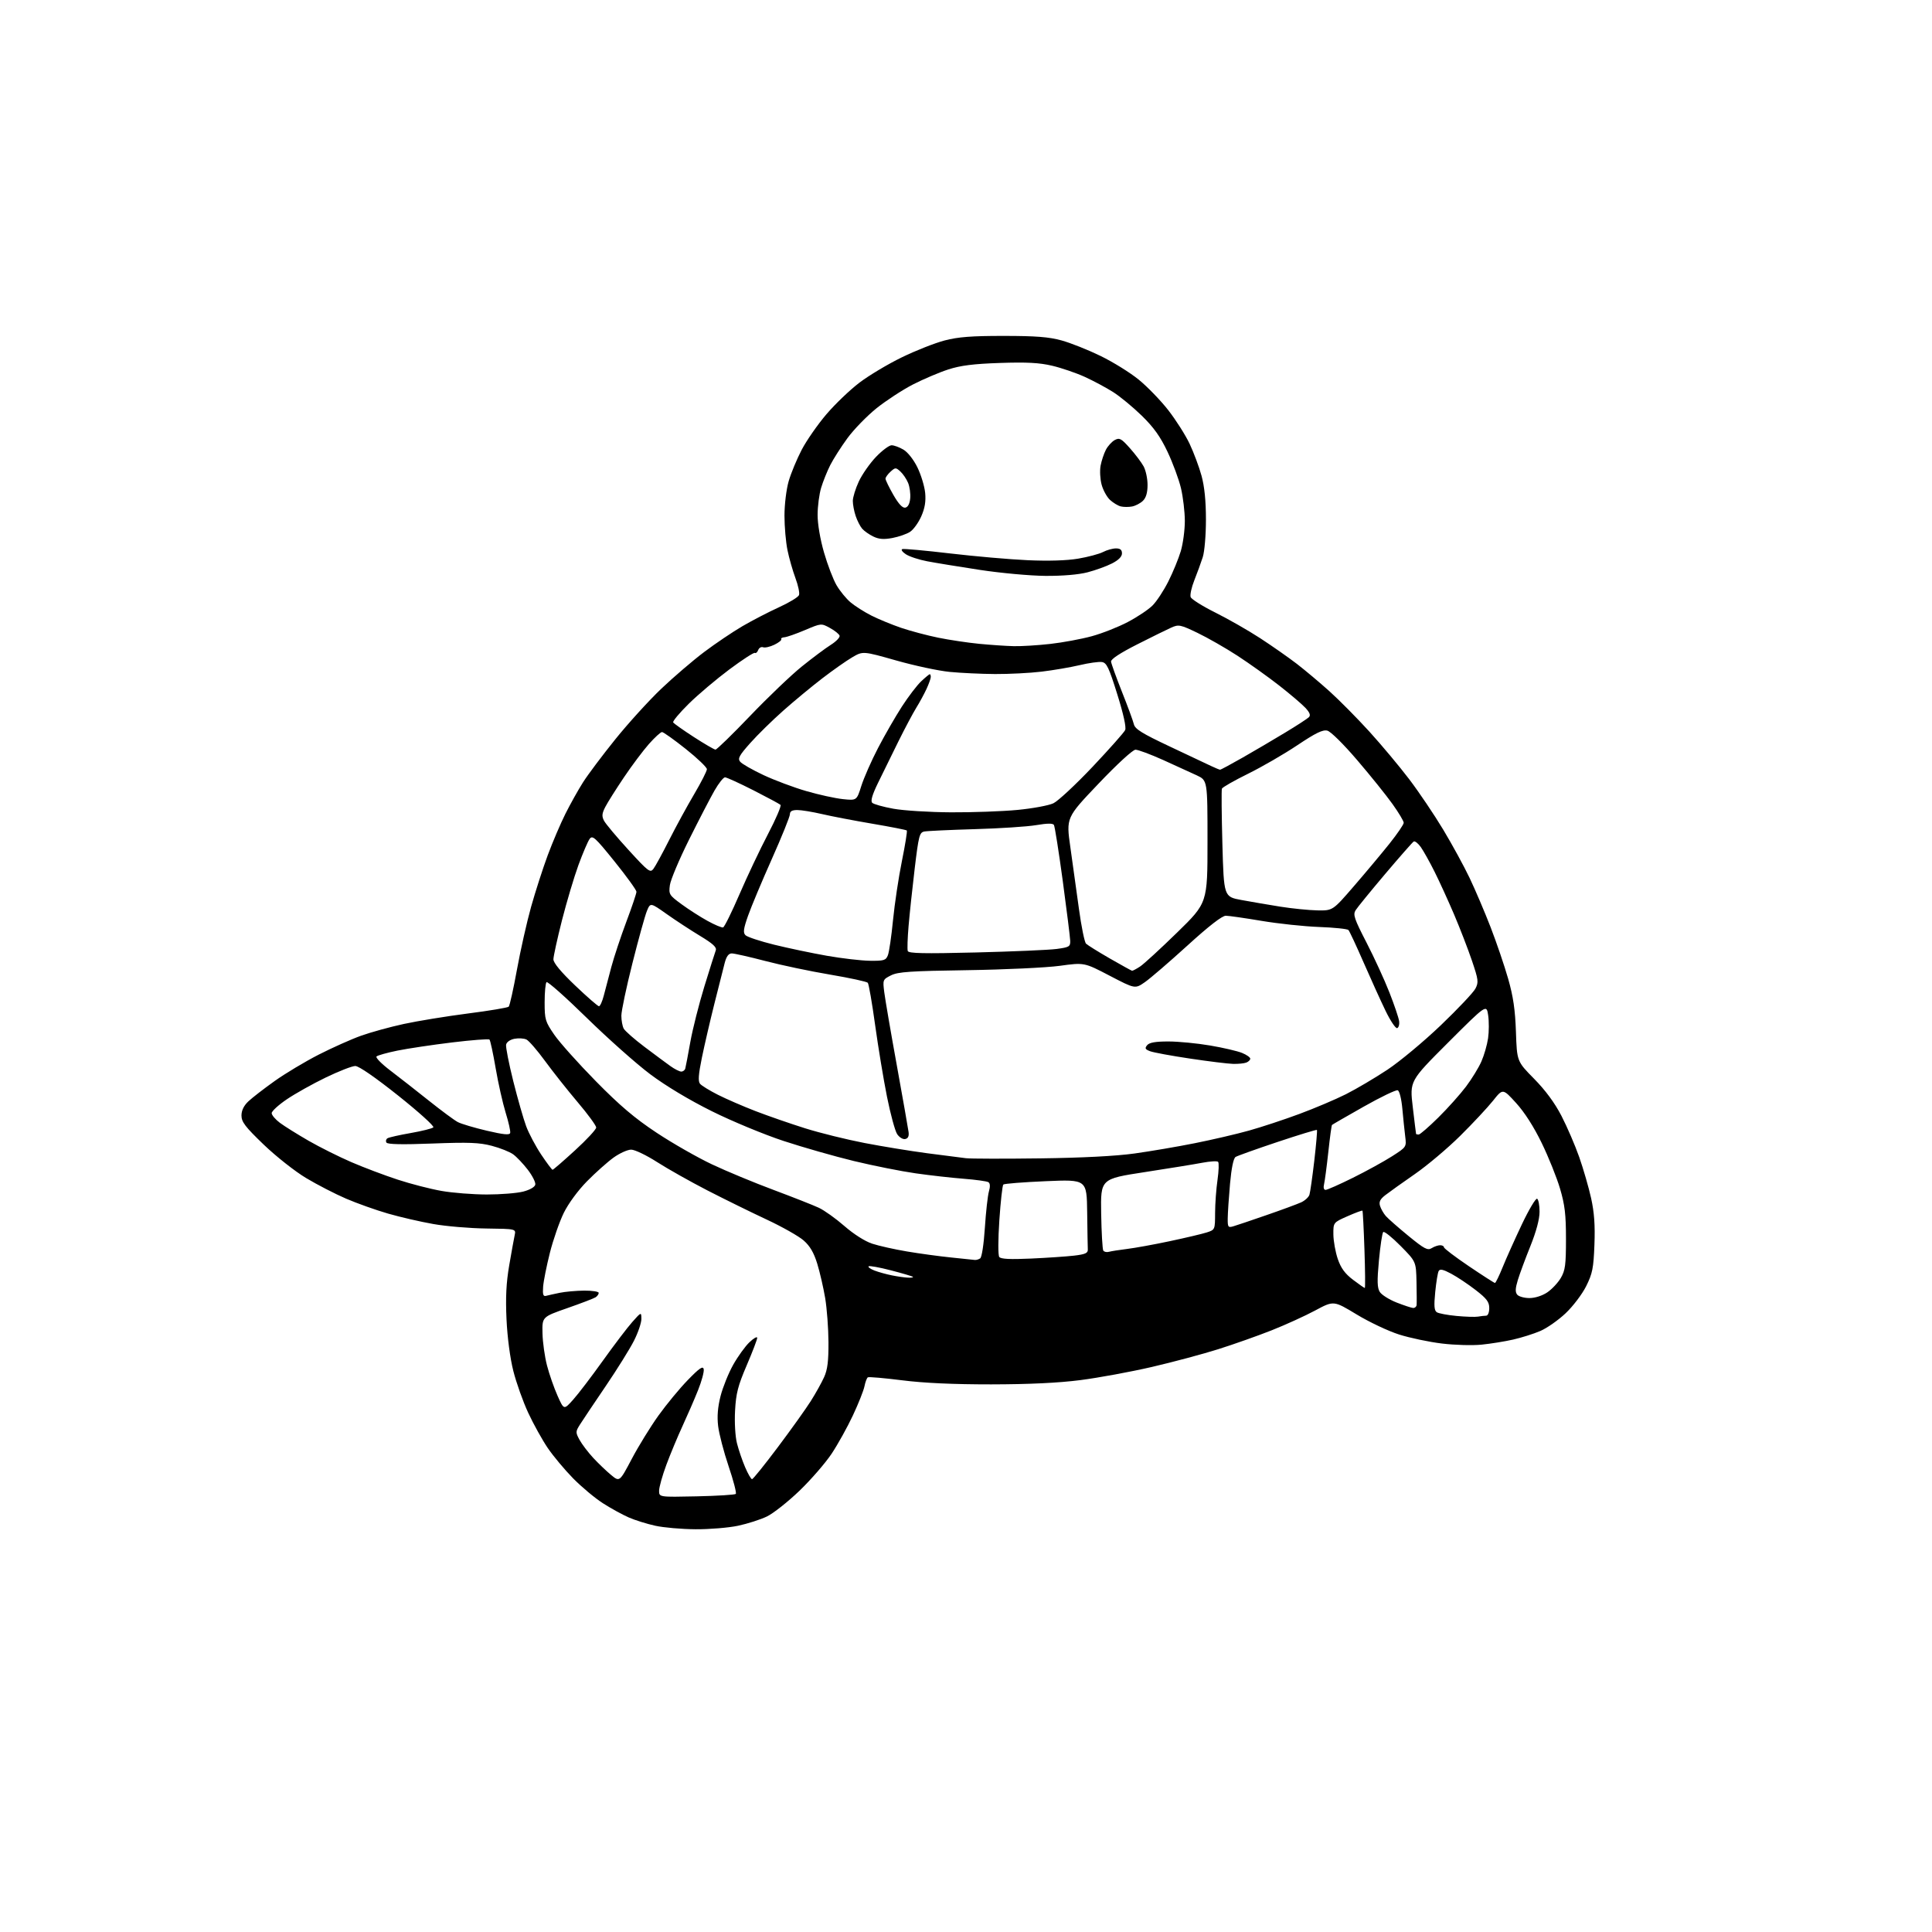 <?xml version="1.0" encoding="UTF-8" standalone="no"?>
<svg 
  version="1.1" 
  xmlns="http://www.w3.org/2000/svg" 
  xmlns:xlink="http://www.w3.org/1999/xlink" 
  xmlns:svg="http://www.w3.org/2000/svg"
  xmlns:rdf="http://www.w3.org/1999/02/22-rdf-syntax-ns#"
  xmlns:cc="http://creativecommons.org/ns#"
  xmlns:dc="http://purl.org/dc/elements/1.1/"
  viewBox="0 0 768 768"
  width="768"
  height="768"
>
<style>svg {background-color: white; }</style>"
<path stroke="none" fill="black" fill-rule="evenodd" d="M276.50,607.90C271.00,607.87 263.80,607.24 260.50,606.51C257.20,605.79 252.46,604.31 249.98,603.23C247.49,602.15 242.87,599.61 239.71,597.59C236.55,595.57 231.22,591.12 227.86,587.71C224.50,584.29 219.95,578.85 217.75,575.62C215.55,572.38 212.05,566.08 209.98,561.62C207.90,557.15 205.24,549.67 204.06,545.00C202.77,539.92 201.69,531.67 201.35,524.50C200.94,515.76 201.23,509.92 202.42,503.00C203.32,497.77 204.29,492.38 204.59,491.00C205.12,488.50 205.12,488.50 193.31,488.35C186.81,488.27 177.34,487.47 172.26,486.57C167.18,485.68 159.08,483.81 154.26,482.42C149.44,481.03 141.94,478.36 137.59,476.49C133.24,474.62 126.08,470.93 121.68,468.29C117.28,465.66 109.70,459.68 104.83,455.00C97.47,447.92 95.99,445.99 95.99,443.44C96.00,441.40 96.92,439.51 98.75,437.79C100.26,436.36 104.95,432.74 109.16,429.74C113.38,426.73 121.26,422.01 126.66,419.25C132.07,416.49 139.66,413.10 143.52,411.72C147.38,410.34 155.03,408.23 160.52,407.04C166.01,405.85 177.47,403.98 186.00,402.88C194.53,401.79 201.82,400.57 202.22,400.17C202.62,399.78 204.09,393.17 205.49,385.48C206.89,377.79 209.42,366.55 211.11,360.50C212.81,354.45 215.78,345.23 217.72,340.00C219.66,334.77 222.83,327.35 224.76,323.50C226.69,319.65 229.83,314.02 231.75,311.00C233.66,307.98 239.44,300.28 244.58,293.90C249.72,287.52 257.93,278.49 262.83,273.82C267.73,269.16 275.41,262.58 279.88,259.21C284.36,255.83 291.22,251.21 295.11,248.93C299.01,246.66 305.54,243.27 309.63,241.41C313.71,239.55 317.31,237.37 317.62,236.56C317.93,235.75 317.29,232.71 316.20,229.80C315.12,226.88 313.69,221.90 313.04,218.71C312.38,215.53 311.84,209.35 311.84,204.99C311.84,200.56 312.58,194.51 313.51,191.28C314.43,188.10 316.77,182.47 318.70,178.77C320.64,175.07 325.05,168.73 328.51,164.68C331.96,160.63 337.87,154.98 341.64,152.11C345.41,149.25 353.00,144.71 358.50,142.04C364.00,139.36 371.65,136.35 375.50,135.34C380.92,133.93 386.23,133.52 399.00,133.53C411.76,133.53 416.97,133.94 422.00,135.33C425.57,136.31 432.55,139.09 437.50,141.50C442.45,143.91 449.29,148.15 452.69,150.94C456.10,153.72 461.36,159.16 464.38,163.02C467.40,166.89 471.23,172.91 472.88,176.40C474.53,179.90 476.67,185.62 477.63,189.13C478.80,193.39 479.38,199.15 479.38,206.50C479.38,212.70 478.83,219.25 478.11,221.50C477.40,223.70 475.90,227.82 474.77,230.65C473.64,233.49 472.98,236.51 473.31,237.36C473.64,238.22 478.05,240.98 483.12,243.51C488.19,246.03 496.20,250.61 500.92,253.68C505.64,256.76 512.19,261.34 515.47,263.86C518.75,266.39 524.60,271.30 528.47,274.78C532.34,278.26 539.47,285.47 544.33,290.80C549.18,296.14 556.33,304.68 560.21,309.79C564.09,314.90 570.16,323.90 573.70,329.79C577.24,335.68 581.96,344.32 584.19,349.00C586.42,353.68 590.18,362.49 592.54,368.58C594.90,374.68 598.04,383.90 599.52,389.08C601.54,396.15 602.31,401.42 602.61,410.20C603.01,421.91 603.01,421.91 609.82,428.82C614.33,433.40 618.02,438.39 620.72,443.61C622.96,447.95 626.14,455.32 627.78,460.00C629.42,464.68 631.54,472.01 632.49,476.29C633.74,481.93 634.11,487.04 633.81,494.79C633.46,504.11 633.03,506.25 630.53,511.27C628.95,514.44 625.28,519.28 622.37,522.03C619.46,524.79 614.93,527.96 612.29,529.09C609.66,530.22 604.80,531.75 601.50,532.50C598.20,533.25 592.55,534.16 588.94,534.52C585.33,534.89 578.23,534.69 573.17,534.07C568.10,533.46 560.46,531.85 556.19,530.50C551.92,529.15 544.31,525.56 539.30,522.52C530.17,516.99 530.17,516.99 522.84,520.92C518.80,523.09 511.00,526.64 505.50,528.82C500.00,531.00 490.47,534.37 484.32,536.31C478.17,538.26 466.24,541.45 457.82,543.40C449.39,545.35 436.65,547.69 429.50,548.61C420.79,549.73 409.07,550.29 394.00,550.31C379.01,550.32 367.20,549.78 358.61,548.69C351.51,547.80 345.38,547.26 344.98,547.51C344.58,547.76 343.98,549.36 343.64,551.07C343.30,552.77 341.23,557.99 339.04,562.65C336.86,567.31 333.05,574.16 330.58,577.88C328.10,581.60 322.34,588.23 317.78,592.62C313.21,597.01 307.40,601.60 304.87,602.82C302.34,604.05 297.17,605.70 293.38,606.51C289.60,607.31 282.00,607.94 276.50,607.90zM276.92,594.82C285.13,594.64 292.13,594.21 292.49,593.85C292.84,593.49 291.56,588.54 289.63,582.85C287.71,577.16 285.84,569.98 285.47,566.90C285.01,563.05 285.32,559.32 286.44,554.93C287.34,551.43 289.59,545.85 291.45,542.53C293.31,539.22 296.22,535.18 297.92,533.56C299.61,531.95 301.00,531.16 301.00,531.82C301.00,532.48 299.12,537.40 296.82,542.76C293.35,550.86 292.57,553.88 292.20,560.73C291.94,565.41 292.27,571.01 292.95,573.71C293.61,576.33 295.07,580.62 296.20,583.24C297.32,585.86 298.56,588.00 298.95,588.00C299.34,588.00 303.96,582.26 309.22,575.25C314.49,568.24 320.37,560.00 322.30,556.95C324.23,553.90 326.61,549.62 327.59,547.45C328.95,544.47 329.37,541.05 329.33,533.50C329.30,528.00 328.71,520.12 328.02,516.00C327.32,511.88 325.91,505.73 324.87,502.34C323.51,497.94 321.98,495.31 319.46,493.10C317.52,491.40 310.89,487.65 304.72,484.77C298.55,481.89 287.96,476.68 281.19,473.20C274.42,469.71 265.42,464.64 261.19,461.93C256.96,459.22 252.33,457.00 250.90,457.00C249.47,457.00 246.32,458.42 243.90,460.16C241.48,461.91 236.74,466.13 233.37,469.55C229.75,473.23 225.96,478.39 224.11,482.14C222.40,485.64 219.91,492.77 218.59,498.00C217.27,503.23 216.06,509.30 215.90,511.50C215.67,514.60 215.93,515.41 217.05,515.12C217.85,514.91 220.30,514.36 222.50,513.91C224.70,513.46 229.09,513.07 232.25,513.04C235.41,513.02 238.00,513.42 238.00,513.94C238.00,514.46 237.44,515.25 236.76,515.69C236.07,516.14 231.01,518.08 225.51,520.00C215.50,523.50 215.50,523.50 215.65,530.00C215.73,533.58 216.54,539.35 217.45,542.83C218.35,546.31 220.24,551.71 221.63,554.83C224.16,560.50 224.16,560.50 227.83,556.40C229.85,554.15 235.17,547.17 239.65,540.90C244.14,534.63 249.40,527.70 251.36,525.50C254.92,521.50 254.92,521.50 254.96,524.28C254.98,525.81 253.67,529.70 252.03,532.93C250.40,536.16 245.34,544.29 240.78,551.00C236.23,557.70 231.64,564.55 230.59,566.21C228.76,569.10 228.76,569.39 230.38,572.37C231.32,574.09 233.76,577.30 235.79,579.50C237.83,581.70 241.03,584.76 242.90,586.31C246.29,589.12 246.29,589.12 251.15,579.91C253.83,574.84 258.60,567.09 261.76,562.69C264.92,558.28 270.16,551.93 273.41,548.59C278.01,543.85 279.41,542.89 279.73,544.24C279.96,545.20 278.95,548.97 277.49,552.61C276.04,556.25 273.25,562.67 271.31,566.87C269.37,571.07 266.48,578.00 264.89,582.28C263.30,586.56 262.00,591.20 262.00,592.60C262.00,595.14 262.00,595.14 276.92,594.82zM587.50,523.38C588.60,523.18 590.06,523.02 590.75,523.01C591.47,523.01 592.00,521.73 592.00,519.99C592.00,517.54 591.01,516.22 586.61,512.82C583.64,510.52 579.27,507.60 576.89,506.33C573.66,504.60 572.40,504.33 571.89,505.26C571.52,505.94 570.91,509.71 570.52,513.64C569.98,519.11 570.13,520.97 571.16,521.64C571.90,522.11 575.42,522.78 579.00,523.11C582.58,523.45 586.40,523.57 587.50,523.38zM561.75,519.94C562.44,519.97 563.06,519.44 563.13,518.75C563.20,518.06 563.17,513.90 563.08,509.50C562.90,501.50 562.90,501.50 556.74,495.26C553.35,491.83 550.25,489.35 549.85,489.76C549.45,490.17 548.69,495.23 548.15,501.00C547.38,509.32 547.46,511.93 548.50,513.58C549.23,514.73 552.23,516.61 555.16,517.77C558.10,518.92 561.06,519.90 561.75,519.94zM607.97,516.00C610.19,516.00 613.06,515.08 615.05,513.75C616.89,512.51 619.32,509.92 620.45,508.00C622.21,504.99 622.50,502.80 622.50,492.50C622.50,482.81 622.05,478.96 620.14,472.50C618.84,468.10 615.57,459.95 612.87,454.40C609.76,447.98 606.05,442.17 602.68,438.47C597.39,432.65 597.39,432.65 593.48,437.58C591.32,440.28 585.47,446.55 580.47,451.50C575.47,456.45 567.36,463.29 562.44,466.70C557.52,470.11 552.25,473.87 550.72,475.06C548.62,476.68 548.09,477.74 548.58,479.35C548.94,480.53 549.97,482.34 550.87,483.38C551.77,484.41 555.82,487.97 559.87,491.29C566.21,496.48 567.51,497.16 569.11,496.16C570.13,495.52 571.65,495.00 572.49,495.00C573.32,495.00 574.00,495.37 574.00,495.82C574.00,496.27 578.44,499.64 583.88,503.32C589.31,506.99 593.99,510.00 594.27,510.00C594.55,510.00 595.93,507.19 597.32,503.75C598.71,500.31 602.15,492.65 604.96,486.72C607.78,480.78 610.51,476.20 611.04,476.52C611.57,476.85 612.00,479.17 612.00,481.69C612.00,484.62 610.69,489.52 608.34,495.38C606.32,500.39 604.07,506.48 603.34,508.90C602.35,512.17 602.29,513.65 603.12,514.65C603.74,515.39 605.92,516.00 607.97,516.00zM542.53,512.00C542.74,512.00 542.68,505.15 542.39,496.77C542.11,488.39 541.75,481.41 541.59,481.26C541.43,481.10 538.76,482.10 535.65,483.47C530.00,485.97 530.00,485.97 530.04,490.74C530.07,493.36 530.86,497.74 531.79,500.47C533.05,504.12 534.65,506.31 537.83,508.72C540.21,510.52 542.33,512.00 542.53,512.00zM360.92,507.89C362.25,507.95 363.14,507.81 362.90,507.57C362.66,507.33 358.73,506.17 354.15,504.98C349.58,503.79 345.59,503.08 345.28,503.38C344.97,503.69 346.02,504.44 347.61,505.06C349.20,505.67 352.30,506.53 354.50,506.97C356.70,507.42 359.59,507.83 360.92,507.89zM387.50,500.85C388.05,500.92 389.01,500.64 389.63,500.23C390.28,499.81 391.07,494.67 391.50,488.07C391.91,481.79 392.63,475.28 393.11,473.62C393.68,471.63 393.60,470.37 392.89,469.93C392.29,469.56 387.91,468.95 383.15,468.58C378.39,468.21 369.77,467.24 364.00,466.42C358.23,465.60 347.20,463.40 339.49,461.54C331.79,459.68 319.19,456.08 311.49,453.55C303.80,451.02 290.98,445.71 283.00,441.74C274.01,437.28 264.70,431.69 258.50,427.05C253.00,422.93 241.64,412.83 233.25,404.62C224.86,396.40 217.66,390.01 217.25,390.42C216.84,390.83 216.50,394.45 216.50,398.46C216.50,405.28 216.75,406.11 220.34,411.33C222.45,414.40 229.88,422.70 236.84,429.78C246.42,439.52 252.30,444.51 261.00,450.27C267.32,454.46 277.23,460.12 283.00,462.84C288.77,465.57 299.80,470.14 307.50,473.01C315.20,475.89 323.30,479.08 325.50,480.11C327.70,481.14 332.29,484.42 335.70,487.40C339.38,490.61 343.86,493.45 346.70,494.38C349.34,495.25 355.55,496.64 360.50,497.47C365.45,498.31 373.32,499.38 378.00,499.86C382.68,500.34 386.95,500.79 387.50,500.85zM409.80,500.30C416.24,500.01 423.98,499.48 427.00,499.13C431.37,498.62 432.48,498.13 432.42,496.75C432.37,495.79 432.26,489.12 432.17,481.92C432.00,468.84 432.00,468.84 415.75,469.54C406.81,469.92 399.20,470.52 398.84,470.87C398.47,471.22 397.76,477.57 397.26,485.00C396.74,492.75 396.72,499.00 397.23,499.67C397.85,500.49 401.51,500.68 409.80,500.30zM440.83,497.61C441.75,497.36 444.98,496.85 448.00,496.48C451.02,496.12 458.68,494.73 465.00,493.39C471.32,492.05 477.96,490.48 479.75,489.90C482.98,488.85 483.00,488.81 483.02,482.17C483.03,478.50 483.46,472.58 483.98,469.01C484.49,465.44 484.60,462.21 484.21,461.84C483.82,461.46 481.02,461.63 478.00,462.20C474.98,462.78 464.62,464.46 455.00,465.94C437.50,468.63 437.50,468.63 437.73,482.39C437.86,489.95 438.24,496.57 438.57,497.11C438.90,497.64 439.92,497.87 440.83,497.61zM490.25,487.48C491.49,487.12 497.45,485.11 503.50,483.01C509.55,480.92 515.73,478.64 517.23,477.95C518.73,477.26 520.21,475.90 520.52,474.93C520.83,473.96 521.70,467.84 522.46,461.34C523.21,454.83 523.68,449.35 523.50,449.17C523.31,448.98 516.26,451.14 507.83,453.95C499.40,456.77 491.90,459.45 491.17,459.90C490.32,460.42 489.52,464.29 488.95,470.61C488.47,476.05 488.06,482.22 488.04,484.32C488.00,487.81 488.19,488.08 490.25,487.48zM193.50,474.83C199.00,474.83 205.52,474.31 207.99,473.67C210.68,472.97 212.60,471.85 212.79,470.89C212.96,470.00 211.61,467.34 209.80,464.98C207.98,462.62 205.38,459.87 204.00,458.87C202.62,457.87 198.80,456.34 195.50,455.48C190.58,454.18 186.33,454.02 171.88,454.57C159.93,455.03 154.06,454.91 153.62,454.19C153.26,453.61 153.45,452.84 154.03,452.48C154.62,452.12 158.77,451.18 163.26,450.40C167.76,449.61 171.80,448.60 172.26,448.14C172.72,447.68 166.44,442.01 158.30,435.53C149.18,428.27 142.64,423.75 141.23,423.75C139.98,423.75 134.70,425.81 129.51,428.32C124.31,430.83 117.35,434.73 114.03,436.98C110.71,439.23 108.00,441.71 108.00,442.49C108.00,443.26 109.46,444.99 111.25,446.33C113.04,447.67 118.15,450.86 122.60,453.43C127.06,456.00 134.75,459.84 139.68,461.97C144.62,464.10 152.90,467.23 158.08,468.92C163.26,470.62 171.10,472.64 175.50,473.41C179.90,474.19 188.00,474.82 193.50,474.83zM526.94,473.00C527.58,473.00 532.46,470.84 537.80,468.19C543.13,465.55 550.11,461.71 553.31,459.67C559.12,455.95 559.12,455.95 558.59,451.73C558.30,449.40 557.79,444.43 557.45,440.69C557.09,436.80 556.31,433.67 555.62,433.41C554.95,433.15 548.88,436.07 542.11,439.90C535.35,443.72 529.67,447.00 529.49,447.18C529.30,447.36 528.64,452.23 528.02,458.01C527.39,463.78 526.63,469.51 526.33,470.75C526.00,472.10 526.24,473.00 526.94,473.00zM219.66,465.00C219.93,465.00 223.94,461.53 228.57,457.29C233.21,453.05 237.00,448.96 237.00,448.20C237.00,447.45 233.70,442.93 229.66,438.17C225.62,433.40 219.79,426.04 216.69,421.80C213.60,417.57 210.26,413.71 209.28,413.23C208.30,412.75 206.16,412.62 204.51,412.93C202.75,413.28 201.38,414.24 201.18,415.28C201.00,416.25 202.28,422.77 204.03,429.77C205.78,436.77 208.10,444.85 209.17,447.73C210.25,450.61 212.94,455.68 215.15,458.99C217.36,462.29 219.39,465.00 219.66,465.00zM413.50,460.47C430.11,460.26 443.65,459.56 451.00,458.53C457.32,457.65 468.12,455.81 475.00,454.43C481.88,453.06 491.55,450.81 496.50,449.42C501.45,448.04 510.45,445.07 516.50,442.82C522.55,440.58 530.88,437.05 535.00,434.98C539.12,432.90 546.55,428.52 551.50,425.24C556.45,421.96 566.03,413.98 572.79,407.51C579.55,401.04 585.72,394.50 586.51,392.98C587.82,390.45 587.69,389.47 585.11,381.85C583.55,377.26 580.36,369.00 578.02,363.50C575.67,358.00 572.18,350.35 570.25,346.50C568.33,342.65 565.87,338.26 564.80,336.74C563.72,335.22 562.45,334.22 561.96,334.52C561.48,334.82 556.37,340.64 550.60,347.45C544.84,354.26 539.56,360.73 538.87,361.84C537.78,363.59 538.33,365.23 543.20,374.67C546.27,380.63 550.37,389.55 552.31,394.50C554.25,399.45 555.99,404.58 556.17,405.91C556.35,407.23 556.00,408.48 555.39,408.69C554.79,408.90 552.70,405.79 550.77,401.79C548.83,397.78 544.89,389.10 542.01,382.50C539.13,375.90 536.44,370.14 536.03,369.70C535.63,369.26 530.39,368.71 524.40,368.49C518.40,368.27 508.10,367.17 501.50,366.06C494.90,364.95 488.50,364.03 487.28,364.02C485.82,364.01 480.56,368.09 472.02,375.87C464.85,382.39 457.24,388.95 455.10,390.43C451.21,393.13 451.21,393.13 441.11,387.86C431.02,382.59 431.02,382.59 421.26,383.93C415.89,384.66 399.35,385.44 384.50,385.66C361.84,385.99 356.97,386.32 354.18,387.72C350.93,389.36 350.88,389.48 351.51,394.44C351.86,397.22 354.10,410.30 356.50,423.50C358.89,436.70 360.99,448.61 361.17,449.98C361.40,451.67 360.97,452.56 359.81,452.79C358.88,452.97 357.45,452.08 356.62,450.81C355.79,449.54 353.98,442.88 352.60,436.00C351.22,429.12 349.10,416.30 347.88,407.50C346.67,398.70 345.35,391.13 344.96,390.67C344.56,390.21 337.82,388.75 329.96,387.42C322.11,386.10 310.51,383.66 304.19,382.00C297.88,380.35 291.89,379.00 290.89,379.00C289.64,379.00 288.77,380.16 288.09,382.75C287.55,384.81 285.70,392.11 283.99,398.96C282.27,405.81 280.03,415.48 279.01,420.45C277.64,427.15 277.45,429.83 278.27,430.82C278.88,431.56 282.09,433.53 285.40,435.20C288.70,436.87 295.44,439.79 300.36,441.69C305.28,443.59 314.14,446.66 320.06,448.52C325.98,450.38 336.60,453.00 343.66,454.36C350.72,455.72 361.90,457.55 368.50,458.42C375.10,459.29 382.07,460.19 384.00,460.41C385.93,460.63 399.20,460.66 413.50,460.47zM202.81,450.36C202.98,449.68 202.17,446.06 201.01,442.32C199.85,438.57 198.06,430.63 197.04,424.68C196.02,418.72 194.91,413.58 194.58,413.25C194.25,412.92 187.57,413.43 179.74,414.38C171.91,415.33 162.12,416.80 158.00,417.63C153.88,418.47 150.13,419.52 149.67,419.96C149.21,420.40 151.69,422.92 155.17,425.56C158.65,428.20 165.55,433.60 170.50,437.55C175.45,441.50 180.62,445.33 182.00,446.05C183.38,446.77 188.55,448.31 193.50,449.47C200.26,451.05 202.58,451.27 202.81,450.36zM563.95,451.00C564.47,451.00 567.98,447.96 571.74,444.25C575.50,440.54 580.45,435.00 582.75,431.95C585.05,428.90 587.81,424.40 588.88,421.95C589.96,419.50 591.15,415.36 591.53,412.75C591.91,410.14 591.93,406.02 591.57,403.59C590.91,399.19 590.91,399.19 575.64,414.44C560.37,429.70 560.37,429.70 561.60,440.10C562.27,445.82 562.87,450.61 562.91,450.75C562.96,450.89 563.43,451.00 563.95,451.00zM270.78,425.97C271.49,425.99 272.22,425.44 272.41,424.75C272.60,424.06 273.51,419.30 274.42,414.18C275.34,409.05 277.85,399.14 279.99,392.15C282.14,385.16 284.18,378.71 284.52,377.81C284.99,376.58 283.46,375.16 278.32,372.05C274.57,369.79 268.58,365.87 265.02,363.35C258.54,358.77 258.54,358.77 257.15,362.14C256.39,363.99 253.80,373.34 251.39,382.93C248.97,392.52 247.00,401.89 247.00,403.75C247.00,405.61 247.42,407.92 247.93,408.88C248.45,409.84 252.16,413.10 256.18,416.13C260.21,419.17 264.85,422.61 266.50,423.79C268.15,424.97 270.08,425.95 270.78,425.97zM490.17,422.91C488.15,422.86 480.44,421.91 473.04,420.80C465.64,419.70 458.50,418.38 457.18,417.88C455.20,417.13 455.00,416.71 456.01,415.48C456.89,414.42 459.30,414.00 464.45,414.00C468.41,414.00 475.89,414.72 481.07,415.61C486.26,416.49 491.96,417.82 493.75,418.56C495.54,419.29 497.00,420.32 497.00,420.84C497.00,421.36 496.29,422.06 495.42,422.39C494.55,422.73 492.19,422.96 490.17,422.91zM238.10,400.00C238.55,400.00 239.42,398.09 240.02,395.75C240.62,393.41 241.98,388.27 243.03,384.33C244.09,380.39 246.76,372.34 248.97,366.44C251.19,360.55 253.00,355.17 253.00,354.49C253.00,353.81 249.10,348.41 244.33,342.49C236.55,332.84 235.53,331.92 234.38,333.49C233.68,334.46 231.68,339.13 229.94,343.87C228.21,348.62 225.26,358.50 223.39,365.84C221.53,373.18 220.00,380.15 219.99,381.34C219.99,382.76 222.96,386.34 228.63,391.75C233.39,396.29 237.65,400.00 238.10,400.00zM450.00,385.89C450.27,385.94 451.72,385.18 453.21,384.20C454.71,383.21 461.34,377.12 467.96,370.66C480.00,358.91 480.00,358.91 480.00,334.56C480.00,310.22 480.00,310.22 475.73,308.21C473.38,307.11 467.36,304.36 462.35,302.10C457.34,299.85 452.40,298.01 451.37,298.02C450.29,298.04 444.07,303.75 436.66,311.54C423.81,325.03 423.81,325.03 425.48,336.76C426.40,343.22 427.93,354.24 428.89,361.26C429.85,368.29 431.11,374.51 431.71,375.11C432.30,375.70 436.54,378.34 441.14,380.99C445.74,383.63 449.73,385.83 450.00,385.89zM345.77,381.92C351.38,381.99 352.14,381.76 352.94,379.75C353.44,378.51 354.36,372.21 354.99,365.75C355.63,359.29 357.21,348.73 358.52,342.29C359.83,335.84 360.71,330.37 360.47,330.13C360.23,329.89 354.06,328.68 346.77,327.44C339.47,326.20 330.43,324.47 326.69,323.59C322.94,322.72 318.55,322.00 316.94,322.00C314.85,322.00 314.00,322.49 314.00,323.68C314.00,324.60 310.77,332.59 306.83,341.43C302.88,350.27 298.63,360.43 297.37,364.00C295.53,369.23 295.33,370.75 296.34,371.76C297.03,372.46 302.16,374.15 307.73,375.53C313.29,376.90 322.72,378.88 328.68,379.93C334.63,380.98 342.32,381.87 345.77,381.92zM387.88,378.62C402.52,378.25 416.98,377.63 420.00,377.23C425.03,376.56 425.49,376.29 425.43,374.00C425.38,372.62 424.05,361.92 422.47,350.22C420.88,338.52 419.30,328.48 418.95,327.92C418.53,327.23 416.25,327.26 411.91,328.00C408.39,328.60 397.40,329.32 387.50,329.60C377.60,329.89 368.56,330.31 367.41,330.54C365.51,330.92 365.17,332.25 363.61,345.23C362.67,353.08 361.57,363.39 361.17,368.15C360.76,372.91 360.62,377.36 360.85,378.04C361.17,379.00 367.18,379.13 387.88,378.62zM287.45,368.66C287.97,368.50 290.91,362.55 293.98,355.43C297.05,348.32 302.14,337.58 305.29,331.56C308.44,325.54 310.68,320.31 310.26,319.94C309.84,319.56 304.97,316.94 299.43,314.12C293.89,311.31 288.84,309.00 288.20,309.00C287.56,309.00 285.69,311.36 284.03,314.25C282.37,317.14 277.82,325.92 273.91,333.77C270.00,341.61 266.57,349.75 266.29,351.85C265.80,355.50 266.01,355.84 270.90,359.43C273.72,361.50 278.38,364.49 281.26,366.07C284.14,367.66 286.93,368.83 287.45,368.66zM523.65,361.89C529.79,362.00 529.79,362.00 538.21,352.25C542.85,346.89 549.19,339.30 552.32,335.39C555.44,331.48 558.00,327.73 558.00,327.07C558.00,326.40 556.00,323.05 553.55,319.63C551.11,316.20 544.81,308.36 539.55,302.22C534.07,295.80 528.99,290.78 527.63,290.44C525.81,289.99 523.02,291.35 515.68,296.26C510.41,299.78 501.60,304.88 496.11,307.58C490.62,310.29 485.95,312.95 485.73,313.50C485.52,314.05 485.60,323.95 485.92,335.49C486.50,356.48 486.50,356.48 493.50,357.77C497.35,358.48 504.32,359.67 509.00,360.42C513.67,361.16 520.27,361.82 523.65,361.89zM259.77,345.35C260.54,344.33 263.36,339.16 266.04,333.85C268.72,328.54 273.19,320.36 275.96,315.67C278.73,310.97 281.00,306.52 281.00,305.77C281.00,305.02 277.21,301.39 272.57,297.70C267.94,294.02 263.70,291.00 263.16,291.00C262.61,291.00 260.28,293.14 257.96,295.75C255.65,298.36 251.18,304.32 248.03,309.00C244.88,313.68 241.54,318.97 240.62,320.76C239.27,323.38 239.17,324.45 240.11,326.26C240.76,327.49 245.13,332.71 249.83,337.85C257.78,346.55 258.48,347.07 259.77,345.35zM378.00,322.91C386.52,322.96 398.42,322.53 404.43,321.96C410.44,321.39 416.87,320.20 418.73,319.32C420.59,318.44 427.60,311.91 434.31,304.82C441.01,297.72 446.85,291.15 447.27,290.21C447.76,289.14 446.59,283.82 444.14,276.00C440.80,265.31 439.92,263.45 438.02,263.17C436.80,262.98 432.81,263.54 429.15,264.41C425.49,265.27 418.69,266.44 414.03,266.99C409.37,267.55 401.04,267.97 395.53,267.94C390.01,267.90 381.90,267.52 377.50,267.09C373.10,266.66 363.54,264.62 356.26,262.55C343.02,258.80 343.02,258.80 338.76,261.30C336.42,262.67 331.07,266.43 326.88,269.65C322.68,272.87 315.71,278.64 311.38,282.48C307.04,286.32 301.13,292.12 298.24,295.37C293.82,300.34 293.18,301.52 294.24,302.81C294.93,303.65 299.10,306.04 303.51,308.11C307.91,310.17 315.56,313.04 320.51,314.47C325.45,315.91 331.99,317.34 335.03,317.66C340.56,318.24 340.56,318.24 342.40,312.39C343.42,309.18 346.40,302.40 349.04,297.33C351.68,292.26 355.95,284.84 358.53,280.85C361.11,276.86 364.57,272.34 366.22,270.80C367.86,269.26 369.39,268.00 369.61,268.00C369.82,268.00 370.00,268.49 370.00,269.10C370.00,269.70 369.24,271.84 368.31,273.85C367.38,275.86 365.55,279.23 364.24,281.34C362.93,283.46 359.70,289.53 357.07,294.84C354.44,300.16 350.80,307.56 348.99,311.29C346.72,315.96 346.01,318.41 346.72,319.12C347.28,319.68 351.07,320.75 355.12,321.48C359.18,322.22 369.48,322.86 378.00,322.91zM485.00,305.97C485.27,305.99 489.32,303.81 494.00,301.14C498.68,298.47 506.27,294.01 510.87,291.22C515.48,288.44 519.72,285.68 520.31,285.09C521.06,284.34 520.66,283.26 518.94,281.40C517.60,279.95 512.90,275.95 508.50,272.51C504.10,269.07 496.62,263.73 491.89,260.65C487.15,257.57 480.01,253.49 476.01,251.57C469.20,248.31 468.53,248.17 465.62,249.47C463.90,250.24 457.77,253.25 452.00,256.18C445.23,259.61 441.56,262.03 441.66,263.00C441.75,263.82 443.70,269.23 445.99,275.00C448.29,280.77 450.42,286.57 450.73,287.89C451.18,289.81 453.96,291.54 464.89,296.69C472.38,300.21 479.85,303.74 481.50,304.53C483.15,305.31 484.73,305.96 485.00,305.97zM284.42,297.98C284.92,297.99 291.13,291.95 298.21,284.55C305.29,277.15 314.54,268.32 318.75,264.93C322.96,261.54 328.14,257.67 330.27,256.33C332.39,254.99 333.96,253.35 333.75,252.70C333.54,252.04 331.81,250.65 329.91,249.62C326.46,247.73 326.46,247.73 319.98,250.47C316.42,251.98 312.75,253.26 311.82,253.32C310.90,253.38 310.33,253.73 310.56,254.10C310.79,254.46 309.56,255.45 307.82,256.29C306.09,257.13 304.08,257.58 303.35,257.30C302.62,257.02 301.74,257.51 301.40,258.39C301.07,259.27 300.46,259.79 300.07,259.54C299.67,259.29 295.10,262.26 289.92,266.12C284.74,269.99 277.48,276.12 273.80,279.75C270.11,283.38 267.33,286.72 267.60,287.17C267.88,287.62 271.57,290.23 275.80,292.97C280.04,295.71 283.91,297.97 284.42,297.98zM403.00,256.86C406.02,256.93 412.55,256.53 417.50,255.97C422.45,255.41 429.85,254.04 433.95,252.92C438.06,251.81 444.51,249.26 448.30,247.27C452.10,245.28 456.53,242.32 458.15,240.69C459.78,239.07 462.61,234.76 464.44,231.12C466.27,227.48 468.50,222.05 469.39,219.07C470.27,216.08 470.99,210.68 470.99,207.07C470.98,203.46 470.29,197.62 469.46,194.09C468.63,190.57 466.22,184.05 464.11,179.59C461.26,173.57 458.64,169.90 453.89,165.26C450.37,161.83 445.25,157.60 442.50,155.86C439.75,154.11 434.68,151.40 431.23,149.82C427.78,148.25 421.93,146.25 418.23,145.38C413.12,144.18 408.12,143.92 397.50,144.28C387.03,144.63 381.86,145.28 377.00,146.85C373.43,148.00 367.11,150.69 362.96,152.81C358.82,154.94 352.29,159.20 348.45,162.27C344.62,165.35 339.41,170.71 336.87,174.18C334.33,177.66 331.26,182.47 330.04,184.88C328.82,187.29 327.19,191.34 326.42,193.88C325.65,196.42 325.02,201.26 325.01,204.64C325.00,208.28 326.04,214.38 327.56,219.64C328.97,224.51 331.21,230.37 332.54,232.64C333.87,234.92 336.38,237.99 338.12,239.45C339.86,240.91 343.58,243.28 346.39,244.70C349.20,246.12 354.52,248.31 358.20,249.57C361.89,250.82 368.53,252.59 372.96,253.49C377.38,254.39 384.71,255.49 389.25,255.93C393.79,256.37 399.98,256.79 403.00,256.86zM415.54,228.92C409.47,228.87 397.75,227.80 389.50,226.54C381.25,225.28 371.83,223.74 368.58,223.12C365.32,222.51 361.50,221.25 360.10,220.33C358.69,219.41 358.06,218.48 358.68,218.27C359.31,218.06 367.85,218.84 377.66,220.00C387.47,221.15 401.35,222.37 408.50,222.69C416.77,223.06 424.08,222.84 428.60,222.07C432.50,221.41 436.94,220.22 438.46,219.44C439.98,218.65 442.30,218.00 443.61,218.00C445.33,218.00 446.00,218.56 446.00,219.98C446.00,221.28 444.64,222.65 442.03,223.98C439.85,225.10 435.48,226.68 432.32,227.50C428.76,228.43 422.38,228.97 415.54,228.92zM354.74,213.86C351.31,214.50 349.36,214.35 347.14,213.27C345.49,212.47 343.50,211.07 342.72,210.16C341.93,209.25 340.77,206.97 340.14,205.10C339.51,203.23 339.00,200.53 339.01,199.10C339.02,197.67 340.09,194.19 341.40,191.38C342.72,188.56 345.79,184.17 348.22,181.63C350.66,179.08 353.45,177.00 354.42,177.00C355.40,177.00 357.52,177.78 359.14,178.74C360.85,179.75 363.19,182.72 364.70,185.82C366.13,188.75 367.51,193.30 367.77,195.93C368.09,199.34 367.65,202.01 366.21,205.27C365.10,207.78 363.10,210.54 361.77,211.41C360.45,212.28 357.28,213.38 354.74,213.86zM359.85,201.80C360.91,201.60 361.62,200.28 361.82,198.12C362.00,196.28 361.62,193.50 360.98,191.95C360.34,190.41 358.96,188.37 357.91,187.42C356.10,185.78 355.90,185.78 354.00,187.50C352.90,188.50 352.00,189.75 352.00,190.28C352.00,190.82 353.40,193.70 355.10,196.68C357.18,200.31 358.75,202.00 359.85,201.80zM450.00,201.34C448.62,201.60 446.60,201.58 445.50,201.30C444.40,201.03 442.48,199.86 441.24,198.72C440.00,197.57 438.50,194.84 437.91,192.66C437.32,190.47 437.14,187.08 437.50,185.13C437.87,183.17 438.81,180.33 439.60,178.81C440.38,177.30 441.98,175.55 443.14,174.92C445.01,173.92 445.72,174.30 449.14,178.14C451.28,180.54 453.73,183.79 454.59,185.36C455.46,186.94 456.17,190.26 456.17,192.75C456.17,195.82 455.58,197.86 454.33,199.08C453.32,200.06 451.38,201.08 450.00,201.34z" />

</svg>